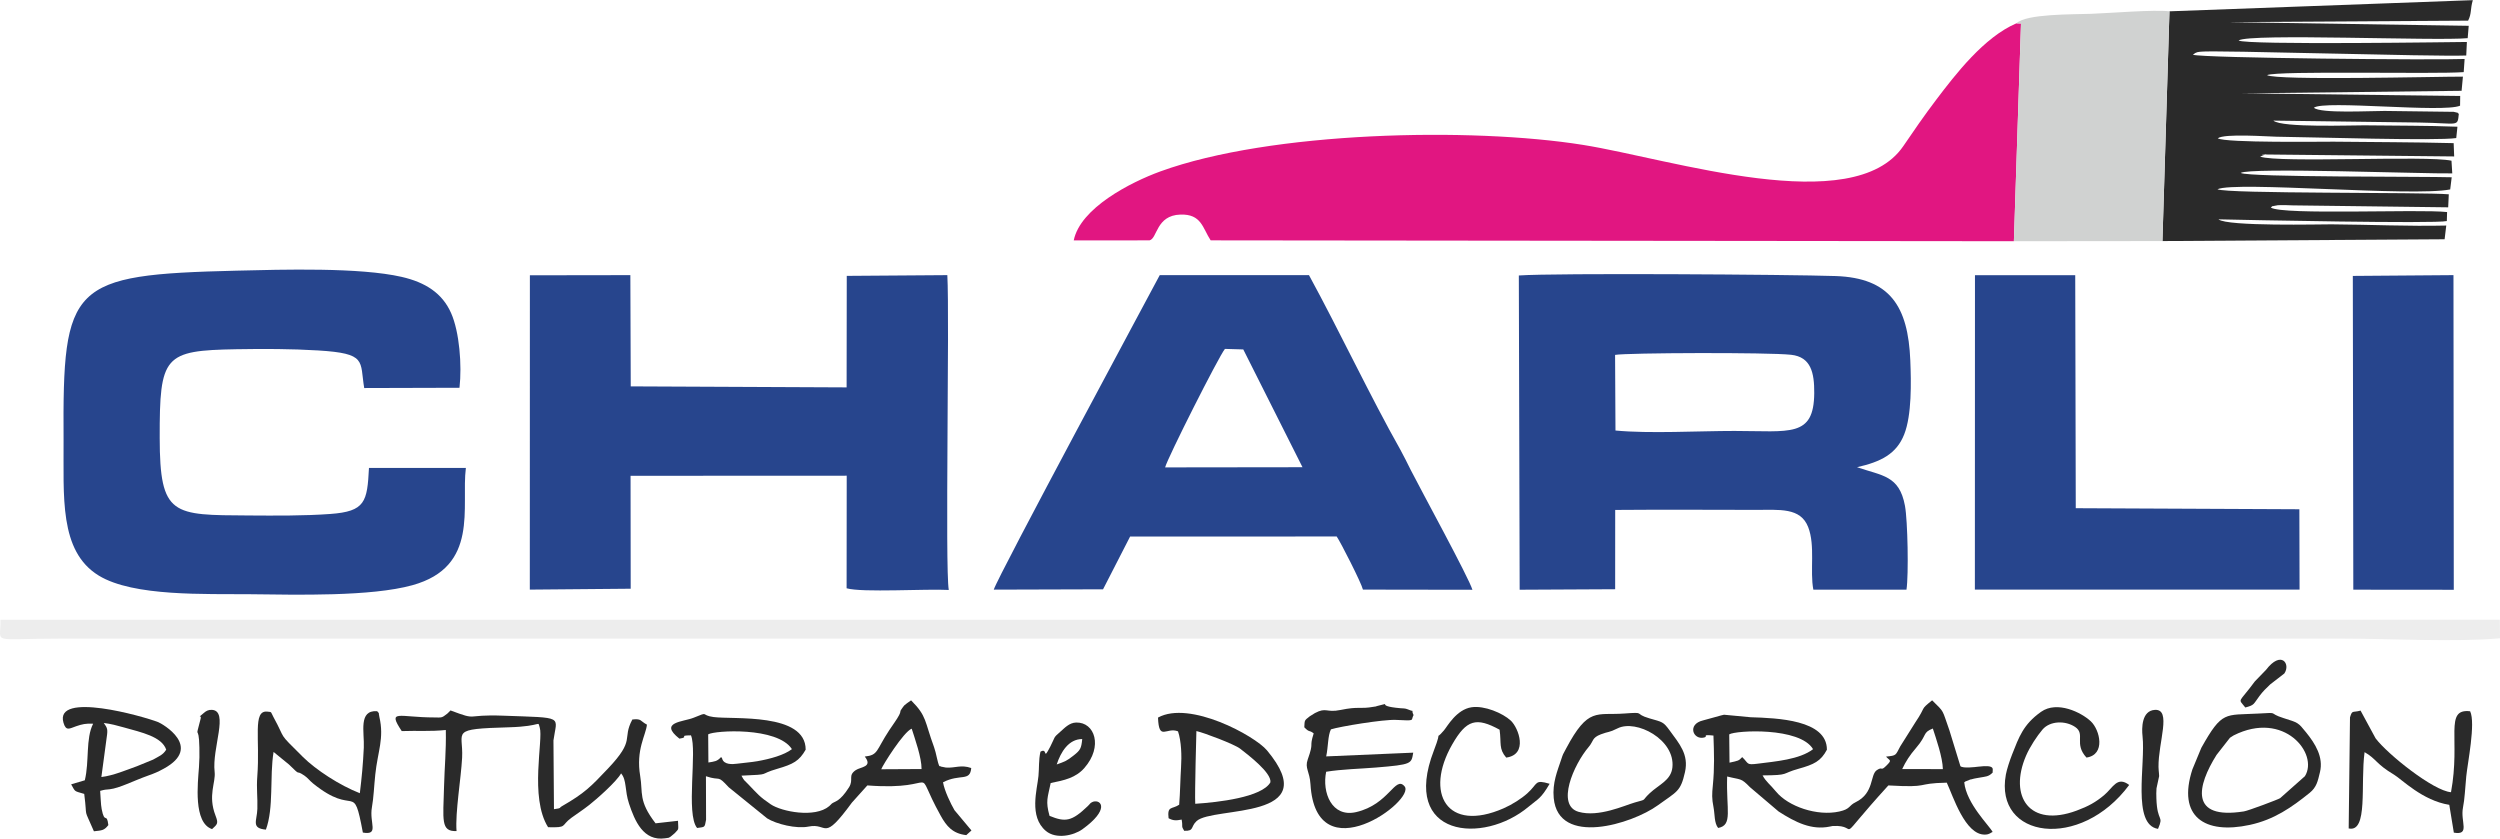 <?xml version="1.0" encoding="UTF-8"?>
<!DOCTYPE svg PUBLIC "-//W3C//DTD SVG 1.0//EN" "http://www.w3.org/TR/2001/REC-SVG-20010904/DTD/svg10.dtd">
<!-- Creator: CorelDRAW X8 -->
<svg xmlns="http://www.w3.org/2000/svg" xml:space="preserve" width="3833px" height="1286px" version="1.0" style="shape-rendering:geometricPrecision; text-rendering:geometricPrecision; image-rendering:optimizeQuality; fill-rule:evenodd; clip-rule:evenodd"
viewBox="0 0 2997625 1005350"
 xmlns:xlink="http://www.w3.org/1999/xlink">
 <defs>
  <style type="text/css">
   <![CDATA[
    .fil0 {fill:#27458D}
    .fil2 {fill:#2A2A2A}
    .fil4 {fill:#D0D2D1}
    .fil1 {fill:#E11681}
    .fil3 {fill:#EDEDED}
   ]]>
  </style>
 </defs>
 <g id="Capa_x0020_1">
  <g id="_2406338974688">
   <path class="fil0" d="M1937036 516028l-474 -90667c13373,-2571 183731,-3207 211169,-129 23685,2655 27808,21499 27631,45894 -386,53621 -29142,45457 -95695,45417 -42758,-25 -101932,3413 -142631,-515zm289621 43981c28505,-6402 47289,-15794 56572,-39333 9168,-23245 8395,-62488 7319,-88691 -2667,-64909 -24256,-98973 -89668,-101180 -54350,-1834 -336255,-3803 -379732,-674l992 376802 114509 -598 53 -95080c55718,-455 111664,-166 167402,-72 29730,50 54741,-3171 64004,20694 8686,22376 1861,52285 6182,74983l111676 10c2703,-18034 1474,-82727 -1822,-100559 -6767,-36621 -27347,-35857 -57487,-46302z"/>
   <path class="fil1" d="M2414745 289052l8520 -261080 -5543 -174c-38808,16648 -72931,61031 -96077,91574 -15246,20116 -26463,36594 -39513,55679 -59923,87631 -278235,15427 -383937,-1484 -134168,-21465 -374572,-16365 -506882,31791 -35723,13002 -96081,43958 -103855,82738l90884 -85c9462,-2177 7708,-29944 36978,-30909 25423,-838 26631,16246 36331,30908l963094 1042z"/>
   <path class="fil0" d="M756077 570320l259177 -122 -130 135000c18819,5382 95878,461 122514,2005 -4678,-26197 1125,-325767 -1737,-377494l-120592 892 -173 133709 -258842 -1214 -459 -133380 -120477 185 -85 376895 120963 -1075 -159 -135401z"/>
   <path class="fil0" d="M442418 560864c-2114,40660 -4306,52151 -46372,55222 -31376,2290 -65944,2019 -97793,1810 -91231,-597 -106611,1124 -106763,-93048 -160,-98710 4994,-104780 92006,-106290 32464,-563 65924,-509 97832,1447 59070,3621 49939,12314 55381,45086l114251 -328c3055,-27071 -41,-66939 -10078,-89600 -10530,-23778 -30661,-36792 -59300,-43362 -50243,-11523 -142603,-8806 -197994,-7449 -199491,4889 -208526,15482 -207357,202940 420,67304 -5714,133392 42207,162684 41648,25459 128289,21743 182259,22353 55583,628 144014,2935 193697,-10793 80834,-22335 58366,-94306 64215,-140617l-116191 -55z"/>
   <path class="fil0" d="M1397039 560242c2630,-10886 64524,-133432 71722,-142088l21989 642 71011 141229 -164722 217zm-41995 82937l247714 -93c4561,6514 29503,55497 31480,63686l131264 205c-4245,-14411 -62052,-120156 -73902,-143540 -4119,-8126 -8688,-17641 -12336,-24093 -35928,-63546 -72993,-142260 -109729,-209613l-178945 -3c-7787,14834 -194347,361342 -199014,377094l131035 -396 32433 -63247z"/>
   <path class="fil2" d="M2601296 13387l-8421 275479 338327 -2157 1981 -16456c-44909,1092 -92009,-1145 -137529,-1455 -11992,-81 -125219,2764 -135598,-5979 32200,758 260021,5449 273808,2055l313 -10791c-33840,-3746 -197107,3904 -211358,-5366 3680,-2893 -1359,-672 5020,-2212 3006,-727 3463,-601 6526,-737 3959,-178 10586,223 14847,303l186272 2336 725 -15613c-29916,-2731 -267533,-451 -277376,-6071 21735,-9912 233456,9186 279064,228l1795 -14593c-31619,-1078 -243179,206 -252980,-5184 10105,-6887 220832,1218 253664,545l-935 -15207c-29798,-6553 -206811,3025 -229456,-4887l3516 -1559c12783,-3698 -12343,1560 4026,-1005l225131 2347 -614 -15953c-47798,-1213 -96131,-1220 -143994,-1753 -10136,-113 -130549,1683 -138823,-4070 7844,-5978 60067,-2025 70449,-1891 43535,559 192859,5192 215464,1609l1438 -13592c-36957,-1454 -74752,-1156 -111825,-1667 -12709,-175 -98981,3184 -108875,-5660l174853 2305c47939,739 45690,5754 47502,-10427 -3647,-2205 2858,-238 -6160,-2402l-82884 -1066c-16513,-63 -77398,3294 -84739,-3863 12150,-9343 154920,6368 175281,-2429l158 -11662 -247093 -2998c-5630,-92 -11714,52 -17203,-78l265964 -3113 1586 -16991c-31620,-85 -223756,4911 -234892,-1828 13704,-5564 200124,-893 235835,-3575l1090 -15757c-33047,1476 -315076,-1031 -325832,-5104 4254,-3618 6554,-3235 9809,-3655 15994,-2057 278807,6219 317975,4585l765 -16231c-7310,-24 -266572,4007 -273711,-1805 13260,-8809 236343,858 274674,-2765l1240 -14814 -288525 -4413 287807 -1765c4432,-8773 2384,-13558 5639,-24580l-363721 13387z"/>
   <path class="fil0" d="M2367965 706782l389324 -5 -233 -96347 -268115 -1265 -639 -279403 -120218 56 -119 376964z"/>
   <path class="fil3" d="M534 743007c924,29730 -14391,22546 70461,22546l2739321 -6c56318,23 132953,4395 187309,-406l-229 -22248 -2996862 114z"/>
   <path class="fil4" d="M2417722 27798l5543 174 -8520 261080 178130 -186 8421 -275479c-18598,-2220 -70253,2116 -93986,2993 -21492,793 -77922,-153 -89588,11418z"/>
   <path class="fil0" d="M2821736 706874l120477 111 -376 -377279 -120686 951 585 376217z"/>
   <path class="fil2" d="M1056650 922191c1670,-4770 26842,-44992 36539,-48667 3713,11777 11983,34804 11807,48407l-48346 260zm-207493 -41874c7627,-4731 82940,-9265 100406,17746 -9430,7203 -26088,11739 -41267,14433 -7771,1379 -16649,1951 -24597,3043 -5288,726 -15836,1486 -17826,-6210 -256,-988 -804,-1208 -1312,-1720 -4727,5189 -7430,5192 -15146,6485l-258 -33777zm116884 18408c43,-44721 -87004,-35979 -110437,-39148 -16544,-2238 -4295,-7191 -23931,843 -12213,4998 -42413,5087 -17024,25060 12978,-1902 -2566,-3789 13874,-3952 7703,18256 -6419,94490 7331,111077 9780,-1366 8922,-290 10763,-9859l-155 -52185c18765,6296 12733,-2505 27379,13262l45985 37234c10933,6870 35146,12862 49767,9850 23588,-4859 16344,19749 51928,-28761l18479 -20566c92827,7123 51823,-28729 88021,36448 6889,12403 14242,21295 30584,23155l6227 -5591 -20356 -24322c-4608,-7922 -12029,-23342 -13738,-33446 20479,-10649 32427,-370 33832,-17106 -12437,-4369 -19230,284 -30422,-563l-6005 -1179c-322,-700 -1246,-303 -1827,-565 -2406,-4991 -3675,-15498 -6330,-22705 -11693,-31748 -8378,-36922 -27549,-56125l-4514 3169c-407,322 -1018,751 -1424,1099 -2805,2408 -1639,917 -3764,3742 -5189,6895 -1425,3357 -4766,9933 -2263,4452 -7720,11800 -11667,17805 -16253,24727 -13014,29841 -29385,31640 9959,12691 -4934,12283 -10804,16262 -9853,6678 -2065,11117 -8141,20695 -11041,17405 -16745,16525 -20575,19432 -133,101 -1756,1914 -3181,3116 -17107,14438 -57108,6505 -69997,-2198 -13700,-9252 -15846,-12516 -27037,-24112 -5323,-5516 -4558,-3684 -8150,-10288 37843,-1649 18409,-1077 43188,-8272 18847,-5473 26107,-9297 33821,-22879z"/>
   <path class="fil2" d="M2280811 921974c4231,-9030 8969,-16466 16648,-25373 13838,-16053 7343,-18163 20109,-23271 3782,11708 11737,34391 12034,48680l-48791 -36zm-207379 -41622c7646,-4856 84606,-9038 100522,17745 -16178,12516 -45657,14723 -65951,17352 -14669,1901 -10783,-3 -19006,-7840 -4315,4582 -4611,4297 -15223,6671l-342 -33928zm117112 18373c106,-35834 -59567,-37906 -91461,-38911l-31889 -3012c-1170,-20 -20057,5606 -25141,6804 -19455,4583 -11961,23810 1286,20520 5607,-1393 -4106,-3839 11173,-2358 745,21806 1362,38448 -765,60085 -974,9918 -1287,15194 851,25966 1645,8294 683,18737 5521,24757 17913,-3319 9467,-21636 10824,-61718 16852,4296 16238,1374 27314,12772l34373 29202c20398,13086 39482,22578 61365,18073l3265 -652c36114,-2262 -2026,27150 66959,-48685 52399,2977 30373,-2499 70044,-3322 7350,15527 21900,63016 45901,62281 5931,-181 6649,-2502 9081,-3149 -3969,-7727 -31420,-33857 -34046,-59554 3177,-1768 -1784,155 5205,-2459 8055,-3013 -4568,1143 3793,-1234 4364,-1241 6476,-1299 10495,-2107 5782,-1161 9737,-693 14667,-5996 -866,-3281 4882,-9714 -17654,-6916 -3196,397 -18151,2292 -21102,-667l-13182 -42951c-9281,-25991 -5407,-20828 -20720,-35982 -15343,12407 -6230,5869 -20330,26788l-17887 28418c-5902,10828 -4051,10963 -17051,12297 4513,5128 7422,3714 942,10309 -8053,8194 -4456,874 -11964,5901 -8389,5618 -2907,27454 -25400,38441 -8756,4278 -5970,8149 -19593,11181 -26558,5912 -61248,-6038 -75848,-23820 -7445,-9067 -11921,-11673 -16194,-19493 33243,-205 21742,-1990 43122,-7937 18459,-5134 26752,-9019 34046,-22872z"/>
   <path class="fil2" d="M547413 996288c-1703,-22193 5394,-63051 6689,-87968 1680,-32353 -15811,-34378 56809,-36479 40206,-1164 33385,-8632 36256,346 4551,14225 -12571,83519 10016,119488 23861,652 14700,-1629 28075,-11366 8691,-6327 12496,-8453 21301,-15329 8500,-6639 32719,-27897 38149,-37845 6929,8004 4254,20384 9463,36097 6918,20871 17238,45510 43338,41730 5282,-765 3575,-170 6706,-2061 255,-153 4567,-3812 4646,-3901 5420,-6029 4510,-2894 4090,-15013l-26906 3028c-20863,-27041 -14998,-36479 -18417,-56659 -5379,-31749 6849,-48936 8071,-61674 -8274,-4340 -6203,-7489 -17482,-6144 -12930,24226 4511,23203 -29214,58814 -20759,21921 -27853,29353 -55194,45135 -4193,2420 485,2166 -9581,3583l-613 -82439c4029,-29792 14345,-26938 -60736,-29690 -47220,-1731 -28434,6552 -62705,-6279l-2643 2686c-365,326 -921,924 -1341,1264 -6872,5559 -7180,4467 -15348,4465 -42935,-10 -56688,-10280 -39145,16358 19961,-710 33505,662 52859,-1313 496,25116 -1518,44298 -2122,67510 -1053,40527 -4213,54543 14979,53656z"/>
   <path class="fil2" d="M1595826 874339c10438,-3352 63004,-12072 78002,-11332 24244,1194 17392,938 21091,-5824 -4094,-8463 3598,-2455 -6978,-6850 -3235,-1344 -5560,-1060 -8854,-1349 -32824,-2886 -6666,-7878 -27610,-2699 -8614,2130 5380,-733 -4214,957 -17644,3109 -17139,-808 -40079,3875 -17215,3514 -16598,-3643 -30549,3715 -172,90 -5739,3516 -6179,3853 -6946,5312 -5975,4802 -6540,13160 6653,6939 5304,2644 11254,7331 -5816,18371 846,8697 -7133,31253 -3777,10674 2324,13864 3290,29814 6531,107861 126649,18974 112842,2467 -11286,-13490 -18382,21665 -58143,30850 -29186,6741 -41040,-23455 -35898,-48389 18635,-3047 40611,-3508 59278,-5034 44098,-3604 42783,-4552 45122,-17865l-104350 4488c2511,-11905 1855,-24623 5648,-32421z"/>
   <path class="fil2" d="M1434546 876401c8522,1769 45619,15765 52495,21143 8765,6856 37872,28779 36251,40280 -10172,18084 -63017,24013 -90139,25760 -737,-12425 1392,-87181 1393,-87183zm-14662 119573c12410,511 7399,-4824 14942,-11691 19867,-18086 154979,-91 84336,-84751 -14579,-17471 -92760,-60213 -130657,-39300 1110,28936 10009,10951 23991,16500 4023,11875 4561,29513 3641,43249 -854,12754 -1024,29776 -2230,44723 -8762,5861 -14450,971 -12727,16203 4989,2760 8745,3098 15690,1621 1683,9159 -932,7207 3014,13446z"/>
   <path class="fil2" d="M2763716 930492l-29705 26351c-1571,1273 -38046,15030 -43464,15888 -65894,10433 -55994,-30865 -32767,-67777l16069 -20548c253,-218 3834,-2523 4412,-2815 60542,-30505 102217,22130 85455,48901zm18053 -4887c4332,-17989 -5573,-33933 -16664,-47655 -9650,-11939 -9231,-11503 -27175,-17170 -19833,-6264 -3597,-6853 -30205,-5376 -40086,2227 -43086,-3790 -68248,41144l-10715 25873c-18344,56664 14706,78240 68928,66468 29292,-6359 50100,-21015 71640,-38339 8446,-6795 9829,-14110 12439,-24945z"/>
   <path class="fil2" d="M1939581 873147c22322,-11206 69238,13494 65719,46809 -1645,15569 -16010,20449 -27239,31008 -10565,9935 -2224,6615 -17865,11073 -12441,3547 -43259,18024 -67324,11222 -27305,-7718 -6024,-56598 12139,-77948 5930,-6970 3522,-10797 14509,-15017 9361,-3596 9263,-1726 20061,-7147zm80794 52458c4769,-21148 -6719,-33945 -18235,-49752 -7991,-10968 -8697,-10132 -24480,-14731 -19591,-5709 -3471,-7709 -29864,-5775 -33727,2471 -43360,-8072 -69945,41968 -4057,7637 -3499,5900 -6009,13517 -4433,13450 -10587,27580 -8859,45864 5545,58663 94111,30968 124646,8848 23351,-16915 27431,-16370 32746,-39939z"/>
   <path class="fil2" d="M452203 852547c-22805,-1486 -15123,25211 -15985,43704 -932,19972 -2451,35656 -4752,54658 -24130,-9392 -52694,-27995 -68437,-43646 -31396,-31216 -18990,-18197 -35305,-47962 -3362,-6135 -1198,-5674 -7430,-6237 -17557,-1588 -8354,32802 -11765,77416 -1167,15256 505,24821 64,39244 -434,14208 -7829,23262 10236,24851 9684,-26401 4330,-63217 9204,-93144l18456 15051c16261,16139 6298,4991 18549,13329 3928,2673 6378,6190 10158,9249 51814,41931 47998,-4492 59901,59044 19984,3411 7505,-11396 10838,-30179 2181,-12286 2503,-24791 4054,-39493 2915,-27636 10832,-43243 4937,-68858 -1592,-6915 749,-2938 -2723,-7027z"/>
   <path class="fil2" d="M128402 880530c969,-7597 -807,-9051 -3978,-13846 8405,989 16477,3188 24358,5409 20903,5891 45283,10958 50516,26632 -4071,6417 -8455,7727 -15781,11927l-19326 7912c-12315,4358 -28145,11212 -42634,12944l6845 -50978zm-27409 71212c4175,32709 -1737,13755 11612,44820 9760,-1110 12164,-845 17316,-7422 -1954,-15963 -4387,-409 -7990,-19093 -1229,-6372 -1129,-14410 -1836,-21947 7114,-1912 5265,-1184 11365,-1904 12012,-1419 27590,-9788 46609,-16577 7659,-2733 10918,-4106 18295,-8124 47610,-25936 -2027,-54011 -6679,-55822 -18075,-7036 -124574,-37256 -113581,675 3079,10625 7336,6944 15196,4262 7022,-2397 11640,-3533 20391,-3036 -9119,17776 -4448,45229 -9987,67839l-16385 4853c5395,9527 3167,7728 15674,11476z"/>
   <path class="fil2" d="M2942273 998201c20062,3415 7539,-13069 10984,-30188 2105,-10459 2443,-21970 3911,-37298 1479,-15443 11458,-63794 4654,-78054 -31517,-3595 -11170,33610 -22952,97049 -21032,-1573 -76145,-45567 -90440,-64627l-17994 -33221c-9894,2701 -9924,-1022 -12677,8123l-1574 133163c23599,5259 13917,-53114 19058,-91477 14423,8233 13347,13996 35443,27095 8881,5265 34005,31051 66124,36077l5463 33358z"/>
   <path class="fil2" d="M2553003 941031c-14485,-10970 -19148,3087 -30128,12265 -9928,8302 -18560,13186 -32983,18521 -56360,20844 -81537,-16836 -60623,-65710 4747,-11090 13381,-23929 19709,-31430 9014,-10684 27528,-11093 39252,-3184 12757,8605 -1891,19944 13571,36686 23280,-3428 16117,-33201 5224,-43449 -11318,-10647 -40335,-25089 -59692,-11406 -21453,15165 -26554,30482 -34658,50987 -2777,7025 -6340,17789 -7520,24192 -14186,76919 89228,91566 147848,12528z"/>
   <path class="fil2" d="M1858083 939616c-18455,-5464 -13521,-447 -26690,11396 -7210,6483 -18303,13554 -28568,18040 -68080,29752 -94933,-18302 -61622,-76494 17241,-30118 28934,-33025 56875,-17801 2294,16505 -1292,22692 7936,33446 26577,-3628 14990,-35484 5425,-44392 -9556,-8900 -31587,-18244 -46932,-15964 -18286,2719 -29172,23113 -33199,27807 -13484,15720 -189,-6629 -12076,24220 -40169,104251 59367,112890 113639,67222 11310,-9518 14562,-9202 25212,-27480z"/>
   <path class="fil2" d="M1267054 916424c4919,-14970 14254,-30443 30591,-30465 -1076,11149 -2224,13365 -10205,19623 -9571,7504 -10799,7320 -20386,10842zm-7228 22267c16301,-3253 29935,-6135 40347,-17990 22596,-25725 12599,-55130 -9816,-54539 -8355,221 -14044,6778 -19020,11061 -8928,7681 -5749,5710 -11926,17660 -9598,18567 -2582,562 -11872,6286 -2289,10631 -1390,18600 -2355,28970 -1519,16313 -11751,48705 8883,66018 12226,10259 33306,5534 43756,-2000 32831,-23670 22754,-35750 13150,-33139 -429,116 -1109,454 -1518,646 -2493,1172 -2134,1802 -5176,4717 -19222,18423 -26759,19496 -45846,11682 -4968,-17904 -2211,-21652 1393,-39372z"/>
   <path class="fil2" d="M2587580 993661c7331,-16896 -1046,-7256 -1954,-36359 -123,-3923 -230,-8414 127,-12221l3166 -14643c36,-687 -178,-2735 -218,-3472 -121,-2241 -497,-3912 -541,-7584 -359,-29441 16021,-69514 -4286,-68393 -16096,890 -15931,22115 -14858,31592 3801,33586 -13029,106106 18564,111080z"/>
   <path class="fil2" d="M240600 861462c-7446,29450 -2104,3522 -1533,34697 161,8744 146,14767 -488,23525 -1399,19283 -6961,66737 15688,74257 6626,-5968 7722,-6917 4146,-16175 -9428,-24412 445,-39505 -1058,-52423 -3328,-28606 17438,-73123 -3257,-74390 -4270,-263 -7086,1457 -9619,3654 -9477,8225 -2387,955 -3879,6855z"/>
   <path class="fil2" d="M2692233 848139c11175,-3011 9342,-3570 17022,-13843 4278,-5722 7703,-8909 12852,-13860l16914 -13084c7874,-11376 -3634,-28273 -21940,-4350l-13348 13782c-20062,27328 -20507,19761 -11500,31355z"/>
  </g>
 </g>
</svg>
